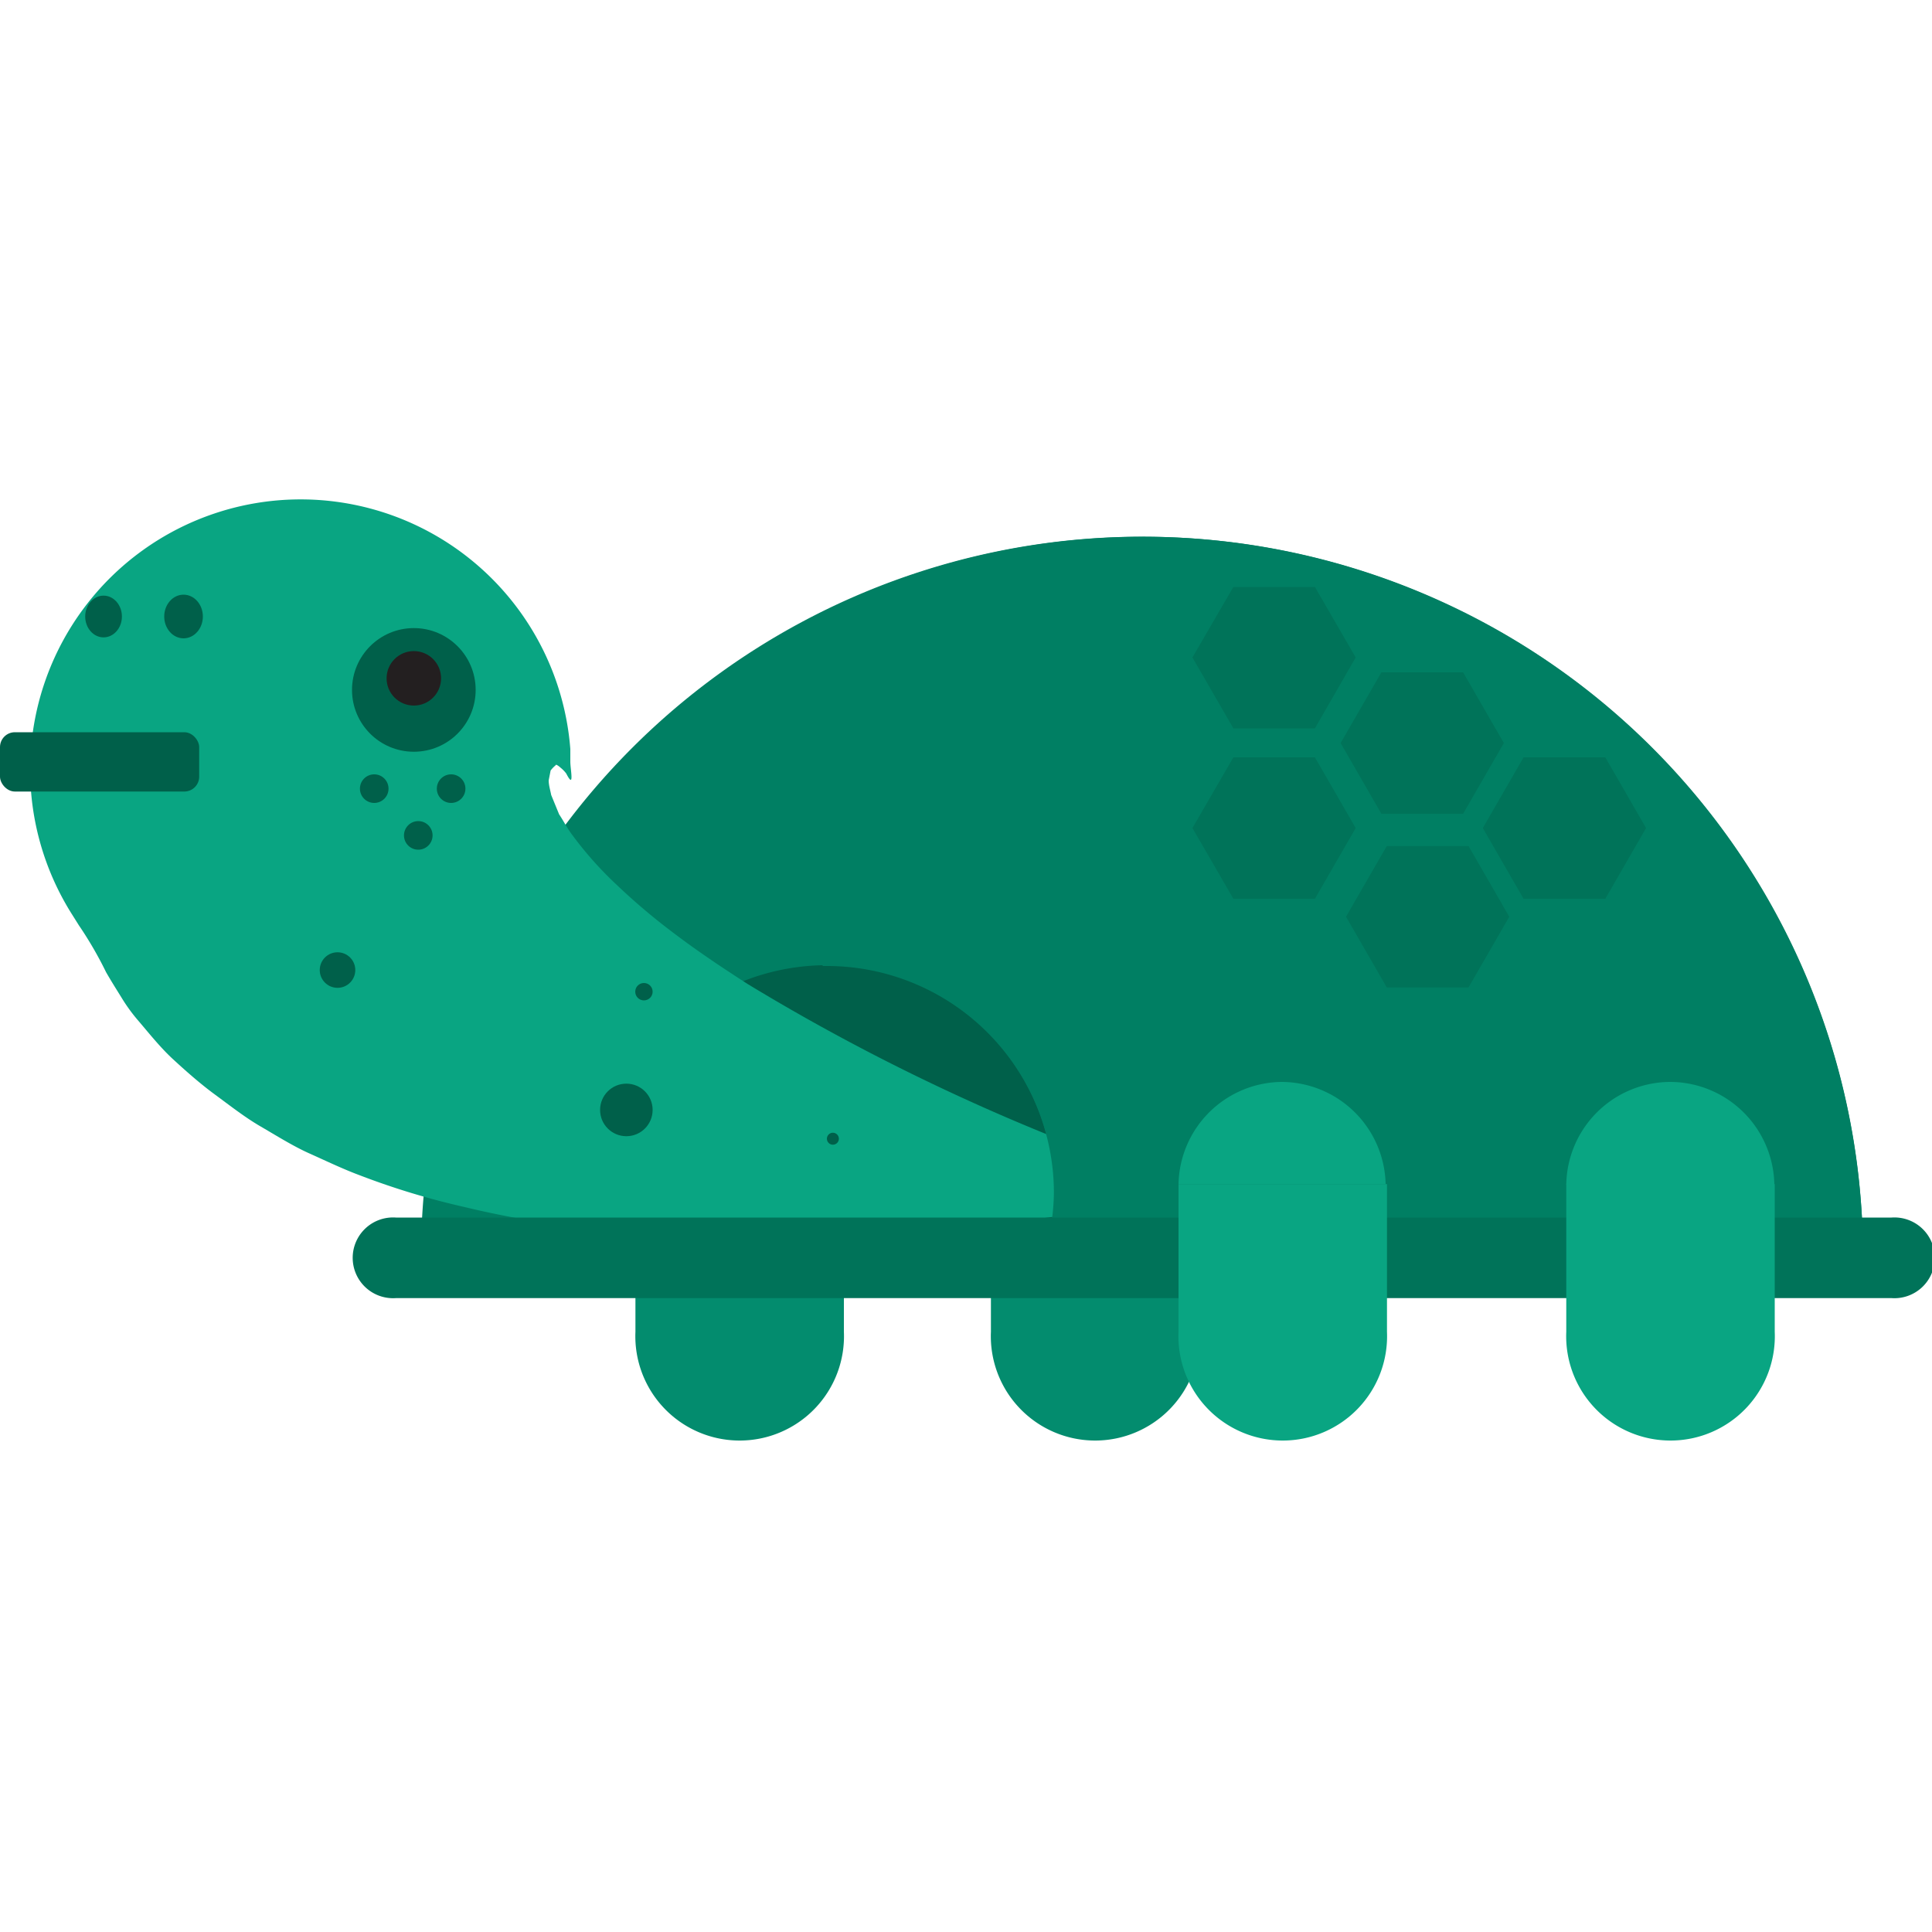 <svg id="Layer_1" data-name="Layer 1" xmlns="http://www.w3.org/2000/svg" viewBox="0 0 100 100"><defs><style>.cls-1{fill:#007f63;}.cls-2{fill:#038c6e;}.cls-3{fill:#00604a;}.cls-4{fill:#09a582;}.cls-5{fill:#007359;}.cls-6{fill:#231f20;}</style></defs><title>turtle</title><path class="cls-1" d="M96.43,65.1a37.32,37.32,0,0,0-74.64,0Z"/><path class="cls-2" d="M32.89,61.29s0,.05,0,.07v7.57a5.4,5.4,0,1,0,10.79,0V61.36s0,0,0-.07Z"/><path class="cls-2" d="M51.29,61.29s0,.05,0,.07v7.57a5.4,5.4,0,1,0,10.79,0V61.36s0,0,0-.07Z"/><path class="cls-3" d="M54.55,61.71a11.75,11.75,0,1,0-23,3.39H54A11.49,11.49,0,0,0,54.55,61.71Z"/><path class="cls-4" d="M29.52,38.83s0,.21,0,.6.23,1.47-.21.61a1.64,1.64,0,0,0-.29-.3c-.12-.11-.26-.2-.26-.13a1.7,1.7,0,0,0-.26.27l-.1.51c0,.25.08.5.13.76l.41,1c.23.34.42.73.72,1.12a18.79,18.79,0,0,0,2.24,2.51,32.89,32.89,0,0,0,3.11,2.62c1.15.87,2.41,1.71,3.7,2.54A108.57,108.57,0,0,0,54.5,58.84c4.57,1.89,7.74,2.92,7.74,2.92S59,62.42,54,63.05a117.78,117.78,0,0,1-19,.89c-1.8-.09-3.62-.22-5.45-.46a50.09,50.09,0,0,1-5.49-1,39.22,39.22,0,0,1-5.42-1.64c-.89-.33-1.78-.76-2.63-1.14s-1.72-.93-2.53-1.4-1.61-1.1-2.36-1.65S9.6,55.42,8.94,54.81s-1.26-1.37-1.8-2a8.81,8.81,0,0,1-.86-1.19c-.28-.45-.55-.88-.79-1.3a19.63,19.63,0,0,0-1.41-2.43l-.32-.51a14,14,0,1,1,25.76-8.61Z"/><path class="cls-1" d="M96.43,65.1A37.26,37.26,0,0,0,42.58,31.68V50h.22A11.75,11.75,0,0,1,54.55,61.71,11.49,11.49,0,0,1,54,65.1Z"/><path class="cls-5" d="M97.91,67.19H20.49a2.09,2.09,0,1,1,0-4.17H97.91a2.09,2.09,0,1,1,0,4.17Z"/><polygon class="cls-5" points="63.84 37.7 61.72 34.03 63.84 30.38 68.06 30.38 70.17 34.03 68.06 37.7 63.84 37.7"/><polygon class="cls-5" points="71.5 42.12 69.39 38.46 71.5 34.8 75.73 34.8 77.84 38.46 75.73 42.12 71.5 42.12"/><polygon class="cls-5" points="71.78 51.11 69.67 47.45 71.78 43.79 76.01 43.79 78.12 47.45 76.01 51.11 71.78 51.11"/><polygon class="cls-5" points="78.86 46.52 76.75 42.86 78.86 39.2 83.09 39.2 85.2 42.86 83.09 46.52 78.86 46.52"/><polygon class="cls-5" points="63.84 46.52 61.72 42.86 63.84 39.2 68.06 39.2 70.17 42.86 68.06 46.52 63.84 46.52"/><path class="cls-4" d="M66.33,56A5.4,5.4,0,0,0,61,61.29H71.72A5.41,5.41,0,0,0,66.33,56Z"/><path class="cls-4" d="M61,61.29s0,.05,0,.07v7.57a5.4,5.4,0,1,0,10.79,0V61.36s0,0,0-.07Z"/><path class="cls-4" d="M86.45,56a5.4,5.4,0,0,0-5.38,5.32H91.84A5.41,5.41,0,0,0,86.45,56Z"/><path class="cls-4" d="M81.07,61.29s0,.05,0,.07v7.57a5.4,5.4,0,1,0,10.79,0V61.36s0,0,0-.07Z"/><rect class="cls-3" y="37.9" width="10.31" height="3.07" rx="0.77" ry="0.77"/><circle class="cls-3" cx="21.42" cy="35.71" r="3.2"/><circle class="cls-6" cx="21.42" cy="35.11" r="1.41"/><circle class="cls-3" cx="19.37" cy="40.82" r="0.74"/><circle class="cls-3" cx="21.65" cy="43.24" r="0.74"/><circle class="cls-3" cx="23.35" cy="40.82" r="0.74"/><circle class="cls-3" cx="17.47" cy="50.21" r="0.92"/><circle class="cls-3" cx="32.42" cy="57.45" r="1.36"/><circle class="cls-3" cx="33.33" cy="51.33" r="0.45"/><circle class="cls-3" cx="43.11" cy="58.94" r="0.31"/><ellipse class="cls-3" cx="9.5" cy="31.91" rx="1" ry="1.13"/><ellipse class="cls-3" cx="5.36" cy="31.91" rx="0.95" ry="1.08"/></svg>